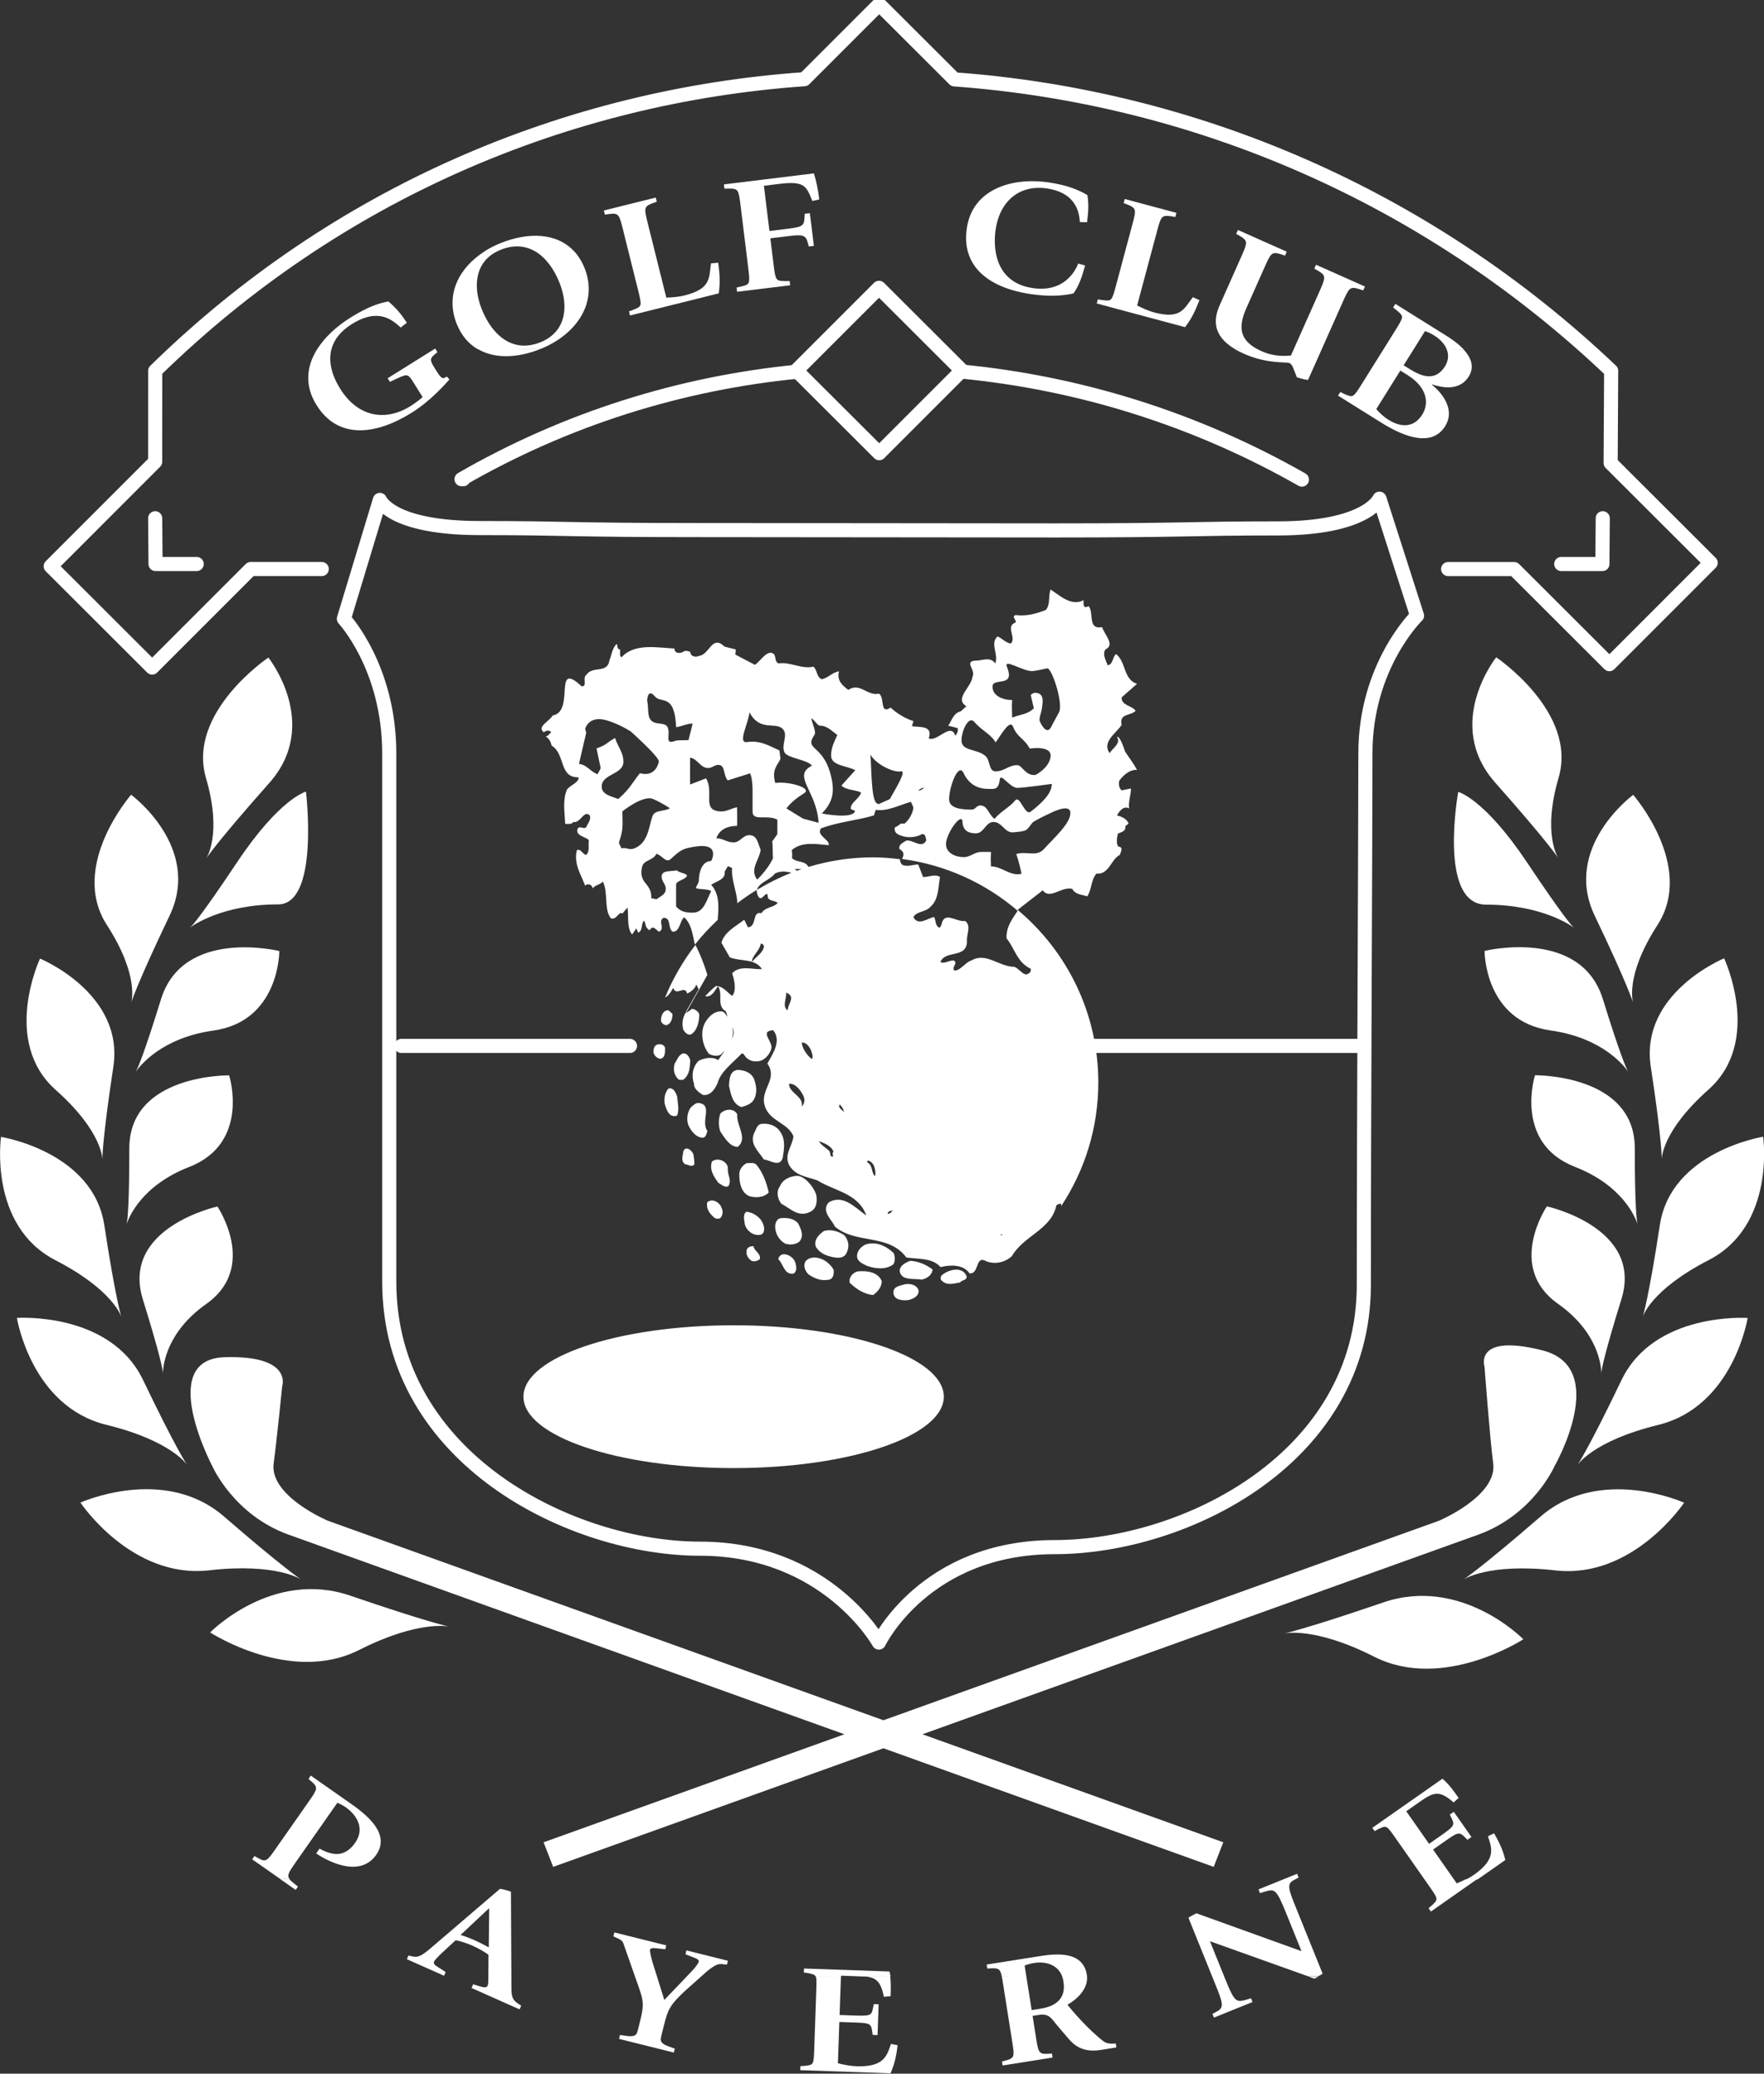 <?xml version="1.0" encoding="UTF-8"?> <svg xmlns="http://www.w3.org/2000/svg" width="33.094mm" height="38.899mm" version="1.1" viewBox="0 0 33.094 38.899"><rect x="0" y="0" width="33.094" height="38.899" fill="#333333" stroke="none"/><g transform="translate(-149.76 -100.75)"><g transform="matrix(.353 0 0 -.353 164.7 107.7)"><path d="M 0,0 4.394,4.394 8.797,0 4.404,-4.394 Z" fill="none" stroke="#fff" stroke-linecap="round" stroke-linejoin="round" stroke-miterlimit="10" stroke-width=".75"></path></g><g transform="matrix(.353 0 0 -.353 158.45 109.74)"><path d="m0 0c-0.031 0-0.058 2e-3 -0.089 2e-3 5.571 3.215 11.674 5.113 17.888 5.717m8.638 8e-3c6.279-0.602 12.469-2.518 18.138-5.746m7.771-4.753 3.508-1e-3 5.062-5.053 5.383 5.384-5.316 5.306 0.027 4.898c-9.887 9.396-22.296 14.571-34.904 15.487l-3.997 3.988-3.978-3.978c-12.553-0.885-24.821-6.018-34.5-15.497l-2e-3 -4.832-5.552-5.554 5.393-5.383 5.236 5.236h3.776" fill="none" stroke="#fff" stroke-linecap="round" stroke-linejoin="round" stroke-miterlimit="10" stroke-width=".75"></path></g><g transform="matrix(.353 0 0 -.353 169.55 110.7)"><path d="m0 0c7.067 0 7.109 0.107 11.848 0.107s5.404 1.58 5.404 1.58l1.996-6.217s-2.744-2.66-2.744-7.317c0-4.655-0.083-19.01-0.083-28.238 0-9.229-9.532-13.943-16.433-13.943s-9.341-5.071-9.341-5.071-2.772 4.988-9.506 4.988c-6.735 0-16.516 4.714-16.516 14.192v28.072c0 4.573-2.411 7.151-2.411 7.151l1.912 6.318s0.582-1.497 5.321-1.497 4.449-0.107 11.682-0.107 11.804-0.018 18.871-0.018z" fill="none" stroke="#fff" stroke-linecap="round" stroke-linejoin="round" stroke-miterlimit="3.864" stroke-width=".75"></path></g><g transform="matrix(.353 0 0 -.353 179.05 111.33)"><path d="m0 0 2.187-1e-3 0.019 2.433" fill="none" stroke="#fff" stroke-linecap="round" stroke-linejoin="round" stroke-miterlimit="10" stroke-width=".75"></path></g><g transform="matrix(.353 0 0 -.353 153.45 111.33)"><path d="m0 0-2.187-1e-3 -0.019 2.433" fill="none" stroke="#fff" stroke-linecap="round" stroke-linejoin="round" stroke-miterlimit="10" stroke-width=".75"></path></g><g transform="matrix(.353 0 0 -.353 170.04 120.37)"><path d="m0 0h14.464" fill="none" stroke="#fff" stroke-linecap="square" stroke-linejoin="round" stroke-miterlimit="3.864" stroke-width=".75"></path></g><g transform="matrix(.353 0 0 -.353 157.29 120.37)"><path d="m0 0h12.15" fill="none" stroke="#fff" stroke-linecap="round" stroke-linejoin="round" stroke-miterlimit="3.864" stroke-width=".75"></path></g><g transform="matrix(.353 0 0 -.353 159.58 126.95)"><path d="m0 0c0 2.096 5.001 3.795 11.17 3.795 6.17 0 11.171-1.699 11.171-3.795s-5.001-3.794-11.171-3.794c-6.169 0-11.17 1.698-11.17 3.794" fill="#fff"></path></g><g transform="matrix(.353 0 0 -.353 176.87 107.62)"><path d="m0 0c-0.499-0.798-1.198-0.576-1.872-0.155l-0.328 0.205 0.532 0.85 0.604 0.967c0.173-0.057 0.333-0.137 0.484-0.231 0.33-0.206 0.559-0.462 0.668-0.736 0.117-0.294 0.096-0.606-0.088-0.9m-1.212-2.571c-0.365-0.583-0.982-0.783-1.798-0.273-0.239 0.15-0.46 0.349-0.644 0.567l1.279 2.046 0.381-0.238c1.072-0.671 1.147-1.518 0.782-2.102m2.197 3.465-0.879 6e-3h0.879c-0.337 0.359-0.778 0.635-0.982 0.762l-2.642 1.651-0.12-0.192 0.199-0.156c0.375-0.326 0.389-0.304-0.123-1.124l-0.588-0.941-1.102-1.763c-0.521-0.835-0.502-0.805-0.965-0.618l-0.227 0.11-0.12-0.192 2.305-1.44c1.32-0.825 2.711-1.263 3.385-0.185 0.568 0.909-0.196 1.797-0.704 2.208l9e-3 0.014c0.544-0.175 1.459-0.367 1.953 0.423 0.333 0.533 0.09 1.038-0.278 1.437" fill="#fff"></path></g><g transform="matrix(.353 0 0 -.353 157.93 107.68)"><path d="m0 0c-0.291 0.465-0.324 0.558-0.059 0.785l0.163 0.133-0.12 0.192-0.05-0.032-2.476-1.547 0.12-0.192 0.467 0.22c0.494 0.216 0.512 0.187 0.83-0.323l0.443-0.709c-0.203-0.169-0.419-0.335-0.641-0.473-1.347-0.842-2.804-0.582-3.741 0.918-0.442 0.707-0.642 1.441-0.464 2.106h-0.149 0.149c0.132 0.494 0.473 0.95 1.079 1.329 1.453 0.908 2.188 0.186 2.602-0.181l0.323 0.253c-0.314 0.501-0.643 0.851-0.979 1.133-0.488-0.088-1.076-0.271-2.007-0.853-0.719-0.449-1.362-1.026-1.775-1.681h-2e-3c-0.557-0.888-0.694-1.917-0.034-2.974 1.167-1.869 3.197-1.566 5.058-0.403 1.002 0.626 1.748 1.483 2.003 1.765l-0.133 0.154c-0.239-0.13-0.265-0.166-0.607 0.38" fill="#fff"></path></g><g transform="matrix(.353 0 0 -.353 159.9 107.17)"><path d="m0 0c-1.493-0.603-2.573 0.398-3.111 1.73-0.492 1.217-0.371 2.495 0.788 3.089 0.065 0.033 0.133 0.064 0.203 0.093 0.722 0.291 1.346 0.212 1.859-0.097h5e-3c0.554-0.338 0.979-0.939 1.257-1.629 0.52-1.285 0.356-2.638-1.001-3.186m1.801 4.821h-3e-3c-0.91 0.995-2.424 1.051-3.935 0.441-0.301-0.122-0.586-0.269-0.847-0.436l0.649-7e-3h-0.649c-1.352-0.861-2.093-2.298-1.464-3.854 0.25-0.619 0.636-1.057 1.111-1.334h0.018c0.892-0.52 2.091-0.473 3.29 0l-1.596 4e-3 1.596 3e-3c0.015 0 0.031 6e-3 0.047 0.012 1.87 0.756 3.071 2.443 2.32 4.301-0.139 0.345-0.321 0.634-0.537 0.87" fill="#fff"></path></g><g transform="matrix(.353 0 0 -.353 163.1 105.69)"><path d="m0 0c-0.119-0.775 0.014-1.352-1.416-1.708-0.314-0.079-0.644-0.098-0.962-0.115l-0.61 2.446-0.366 1.467c-0.205 0.82-0.23 0.922 0.232 1.099l0.237 0.087-0.054 0.22-2.759-0.688 0.054-0.22 0.25 0.035c0.492 0.06 0.517-0.041 0.721-0.861l0.284-1.139 0.49-1.963c0.24-0.964 0.232-0.93-0.226-1.125l-0.237-0.086 0.054-0.22 4.716 1.176c0.089 0.597 0.048 1.063-0.028 1.627z" fill="#fff"></path></g><g transform="matrix(.353 0 0 -.353 171.41 106.61)"><path d="m0 0c-0.313 0.083-0.61 0.227-0.897 0.367l0.768 2.867 0.276 1.028c0.218 0.816 0.246 0.917 0.736 0.849l0.249-0.04 0.058 0.219-2.746 0.736-0.058-0.219 0.235-0.09c0.459-0.186 0.432-0.287 0.213-1.103l-0.37-1.38-0.457-1.708c-0.257-0.959-0.248-0.925-0.743-0.874l-0.249 0.039-0.058-0.218 4.694-1.258c0.367 0.479 0.557 0.906 0.764 1.436l-0.348 0.157c-0.48-0.62-0.643-1.19-2.067-0.808" fill="#fff"></path></g><g transform="matrix(.353 0 0 -.353 175.25 106.17)"><path d="m0 0 0.24-0.078 0.092 0.206-2.598 1.157-0.091-0.207 0.218-0.126c0.424-0.255 0.381-0.351 0.031-1.139l-1.339-3.006-0.153-0.344c-0.263-0.026-0.88-0.075-1.539 0.219-0.094 0.041-0.181 0.084-0.262 0.129h-6e-3c-0.902 0.498-1.014 1.153-0.563 2.167l0.949 2.132c0.351 0.788 0.394 0.884 0.867 0.739l0.24-0.078 0.092 0.207-0.022 0.01-2.575 1.146-0.092-0.207 0.219-0.125c0.356-0.216 0.382-0.318 0.172-0.814h-2e-3c-0.039-0.097-0.086-0.203-0.14-0.325l-1.119-2.515c-0.326-0.73-0.417-1.609 0.787-2.336l0.702-3e-3 -0.702-2e-3c0.148-0.084 0.316-0.171 0.505-0.255 1.232-0.549 2.24-0.417 2.412-0.493 0.143-0.064 0.194-0.258 0.265-0.433l0.13-0.325c0.211-0.065 0.384-0.113 0.591-0.138l0.732 1.644 1.092 2.454c0.351 0.787 0.393 0.883 0.867 0.739" fill="#fff"></path></g><g transform="matrix(.353 0 0 -.353 169.42 104.17)"><path d="m0 0c-1.956 0.275-4.022-0.384-4.313-2.455-0.067-0.473-0.039-0.89 0.064-1.256h3e-3c0.392-1.373 1.845-2.02 3.379-2.236 1.159-0.163 1.799-0.042 2.222 0.039 0.287 0.391 0.464 0.903 0.621 1.488l-0.366 0.104c-0.031-0.075-0.548-1.568-2.39-1.309-1.406 0.197-1.865 1.131-1.997 1.926-0.091 0.559-0.023 1.045-7e-3 1.161 0.213 1.518 1.248 2.42 2.707 2.215 1.677-0.236 1.743-1.424 1.775-1.789l0.379-9e-3c0.119 0.845 0.055 1.144 0.023 1.439-0.39 0.231-0.992 0.527-2.1 0.682" fill="#fff"></path></g><g transform="matrix(.353 0 0 -.353 165 104.52)"><path d="m0 0 0.369 0.081c-0.056 0.458-0.149 0.955-0.286 1.386l-4.783-0.587 0.028-0.225 0.252 5e-3c0.496-0.01 0.502-0.053 0.613-0.961l0.296-2.408 0.093-0.756c0.116-0.951 0.118-0.968-0.373-1.081l-0.235-0.056 0.027-0.224 2.822 0.346-0.028 0.225-0.241-3e-3c-0.507 8e-3 -0.51 0.033-0.624 0.959l-0.072 0.59-0.089 0.724 0.819 0.1c0.747 0.092 1.007 0.124 1.132-0.212l0.093-0.322 0.27 0.033-0.214 1.738-0.27-0.033-0.025-0.31c-0.027-0.381-0.235-0.406-1.044-0.506l-0.809-0.099-0.295 2.403 0.82 0.101c1.348 0.165 1.436-0.122 1.754-0.908" fill="#fff"></path></g><g transform="matrix(.353 0 0 -.353 170.46 139.04)"><path d="m0 0c-0.819 0.628-1.716 1.686-1.906 1.938 0.506 0.291 1.103 0.837 1.036 1.523v1e-3c-3e-3 0.021-5e-3 0.043-8e-3 0.063-0.203 1.276-1.62 1.135-2.516 0.993l-2.809-0.445 0.034-0.211 0.228 0.011c0.361 0.013 0.457-0.031 0.538-0.409l1.306-3e-3 -0.088 0.557c0.16 0.067 0.323 0.109 0.498 0.137 0.683 0.108 1.275-0.13 1.491-0.692l0.91-1e-3 -0.91-1e-3c0.031-0.078 0.054-0.165 0.069-0.258 0.056-0.349 0.169-1.257-1.206-1.474l-0.477-0.076-0.287 1.808h-1.306c0.026-0.119 0.05-0.274 0.082-0.473l0.469-2.966c0.129-0.812 0.145-0.91-0.304-1.04l-0.231-0.06 0.034-0.212 2.652 0.42-0.033 0.212-0.239-0.013c-0.466-0.016-0.482 0.082-0.61 0.886l-0.179 1.13 0.312 0.049c0.615 0.097 0.682-0.201 1.11-0.691l0.465-0.542c0.271-0.324 0.734-0.784 1.719-0.628l0.848 0.135-0.033 0.211c-0.179-0.012-0.454-0.038-0.659 0.121" fill="#fff" fill-rule="evenodd"></path></g><g transform="matrix(.353 0 0 -.353 174.49 137.83)"><path d="m0 0-0.51 7e-3 0.307-0.11c0.052 0.022 0.127 0.061 0.203 0.103" fill="#fff" fill-rule="evenodd"></path></g><g transform="matrix(.353 0 0 -.353 165.91 137.82)"><path d="m0 0c0.759-0.037 1.032-0.174 1.225-1.096l0.357 0.03c0.011 0.33 0.024 0.707-0.022 1.059z" fill="#fff" fill-rule="evenodd"></path></g><g transform="matrix(.353 0 0 -.353 158.93 137.28)"><path d="m0 0c-0.243 0.135-0.551 0.29-0.741 0.374-0.198 0.089-0.521 0.214-0.759 0.285l1.503 1.41 0.018-7e-3zm1.203-2.13-3e-3 0.601-0.022 4.489c-0.187 0.065-0.329 0.11-0.582 0.151l-3.737-3.199c-0.483-0.406-0.65-0.44-0.88-0.4l-0.246 0.054-0.087-0.195 1.976-0.879 0.086 0.196-0.453 0.291c-0.144 0.091-0.208 0.166-0.158 0.278 0.024 0.053 0.215 0.264 0.418 0.453l0.716 0.663c0.202-9e-3 0.675-0.184 0.892-0.28 0.271-0.12 0.69-0.343 0.861-0.491l-7e-3 -1.131-2e-3 -0.226c-1e-3 -0.125-8e-3 -0.212-0.041-0.287-0.047-0.105-0.193-0.095-0.384-0.036l-0.381 0.115-0.086-0.195 2.551-1.137 0.088 0.195-0.209 0.139c-0.289 0.2-0.31 0.444-0.31 0.831" fill="#fff" fill-rule="evenodd"></path></g><g transform="matrix(.353 0 0 -.353 165.83 139.51)"><path d="m0 0c-0.335 0.012-0.669 0.081-0.992 0.158l0.076 2.196 0.711-0.026c0.819-0.028 0.967-0.033 1.023-0.397l0.04-0.265 0.257-9e-3 0.057 1.636-0.256 9e-3 -0.06-0.286c-0.071-0.343-0.21-0.347-1.087-0.316l-0.671 0.024 0.072 2.066h-1.348c0.059-0.112 0.052-0.333 0.035-0.813l-0.105-2.993c-0.032-0.928-0.031-0.904-0.498-0.963l-0.237-0.015-8e-3 -0.214 4.796-0.168c0.215 0.495 0.308 0.92 0.378 1.493l-0.353 0.07c-0.219-0.609-0.35-1.239-1.83-1.187" fill="#fff" fill-rule="evenodd"></path></g><g transform="matrix(.353 0 0 -.353 165.79 137.82)"><path d="m0 0c0.13-5e-3 0.248-9e-3 0.356-0.015l1.561-6e-3c-0.013 0.087-0.029 0.179-0.051 0.269l-4.548 0.158-7e-3 -0.214 0.235-0.032c0.223-0.052 0.338-0.068 0.394-0.178l1.349-3e-3 1e-3 0.046z" fill="#fff" fill-rule="evenodd"></path></g><g transform="matrix(.353 0 0 -.353 162.62 137.41)"><path d="m0 0 0.436-0.168c0.186-0.072 0.294-0.124 0.267-0.236-0.02-0.08-0.158-0.266-0.327-0.452l-0.289-0.303-1.211-1.266-0.397 1.266-0.243 0.776c-0.086 0.31-0.135 0.56-0.119 0.623 0.025 0.105 0.165 0.095 0.324 0.08l0.486-0.052 0.052 0.207-2.759 0.688-0.052-0.208 0.201-0.092c0.201-0.092 0.279-0.146 0.328-0.277l0.613-1.745 0.226-0.643c0.219-0.632 0.271-0.873 0.062-1.711l-0.124-0.495c-0.057-0.231-0.097-0.391-0.561-0.335l-0.393 0.056-0.052-0.208 2.912-0.726 0.051 0.207-0.373 0.136c-0.436 0.168-0.396 0.328-0.339 0.56l0.124 0.495c0.223 0.893 0.317 1.107 1.103 1.852l0.909 0.812 0.294 0.262c0.407 0.323 0.576 0.39 0.756 0.379l0.298-0.031 0.051 0.207-2.203 0.55z" fill="#fff" fill-rule="evenodd"></path></g><g transform="matrix(.353 0 0 -.353 174.03 136.02)"><path d="m0 0 0.1 0.054 0.162 0.088-0.079 0.198-0.709-0.286-1.342-0.542 0.08-0.199 0.275 0.084c0.503 0.151 0.598 0.126 1.1-1.117l0.83-2.051-5.584 2.012c-0.063-0.026-0.335-0.171-0.426-0.234l1.26-3.119 0.142-0.352c0.407-1.007 0.521-1.289 0.137-1.498l-0.263-0.142 0.081-0.198 2.049 0.828-0.08 0.2-0.274-0.085c-0.51-0.135-0.605-0.112-1.088 1.086l-0.065 0.161-0.755 1.868 5.23-1.868h0.51c0.098 0.048 0.197 0.108 0.248 0.144l-1.402 3.471c-0.407 1.006-0.521 1.289-0.137 1.497" fill="#fff" fill-rule="evenodd"></path></g><g transform="matrix(.353 0 0 -.353 177.09 136.08)"><path d="m0 0-0.156 0.223-1.104 1.576 0.582 0.408c0.672 0.47 0.793 0.555 1.057 0.298l0.191-0.188 0.211 0.148-0.939 1.341-0.211-0.148 0.125-0.263c0.15-0.318 0.041-0.404-0.678-0.908l-0.55-0.384-1.213 1.731 0.582 0.408c0.85 0.595 1.126 0.768 1.935 0.06l0.268 0.237c-0.241 0.344-0.524 0.748-0.862 1.023l-3.727-2.61 0.122-0.175 0.208 0.116c0.432 0.192 0.409 0.225 0.942-0.537l1.494-2.133 0.223-0.319c0.534-0.761 0.52-0.741 0.182-1.068l-0.18-0.156 0.123-0.175 2.453 1.718h-0.595c-0.158-0.078-0.321-0.153-0.483-0.223" fill="#fff" fill-rule="evenodd"></path></g><g transform="matrix(.353 0 0 -.353 155.35 136.14)"><path d="m0 0-0.293 0.235c-0.07 0.059-0.124 0.111-0.162 0.16l-0.488 4e-3 0.82-0.574z" fill="#fff" fill-rule="evenodd"></path></g><g transform="matrix(.353 0 0 -.353 156.35 134.59)"><path d="m0 0-2.151 1.507-0.123-0.176 0.18-0.156c0.352-0.307 0.281-0.407-0.181-1.069l-1.723-2.459c-0.467-0.667-0.533-0.761-0.937-0.529l-0.208 0.115-0.123-0.174 1.501-1.051h0.488c-0.157 0.197-0.045 0.366 0.331 0.903l2.208 3.154c0.148-0.064 0.292-0.134 0.429-0.23 0.679-0.476 1.011-1.19 0.516-1.898-0.572-0.815-1.248-0.663-1.894-0.311l-0.179-0.256c0.863-0.574 2.392-1.214 3.19-0.074 0.731 1.044-0.329 2.008-1.324 2.704" fill="#fff" fill-rule="evenodd"></path></g><g transform="matrix(.353 0 0 -.353 177.79 135.14)"><path d="m0 0-0.324-0.157c0.192-0.618 0.467-1.199-0.746-2.049-0.129-0.09-0.265-0.17-0.405-0.243l0.595-5e-3 1.477 1.034c-0.126 0.524-0.307 0.92-0.597 1.42" fill="#fff" fill-rule="evenodd"></path></g><g transform="matrix(.353 0 0 -.353 152.82 126.5)"><path d="m0 0c-1e-3 -0.05 0-0.08 0-0.08s6e-3 0.012 0 0.08" fill="#fff" fill-rule="evenodd"></path></g><g transform="matrix(.353 0 0 -.353 172.53 135.77)"><path d="m0 0 0.509 1.307-15.988 5.74c12.983 4.662 27.908 10.022 29.532 10.605 2.93 1.052 4.058 3.636 4.058 3.636s3.005 5.245-0.652 6.163-3.066-0.871-3.066-0.871 0.29-3.879 0.461-5.134c0.236-1.738-2.879-3.051-2.879-3.051l-29.528-10.603-29.529 10.603s-3.114 1.313-2.878 3.05c0.17 1.256 0.452 4.088 0.452 4.088s0.589 1.663-3.061 1.551c-3.649-0.112-0.648-5.796-0.648-5.796s1.127-2.584 4.057-3.636c1.624-0.584 16.55-5.943 29.533-10.605l-15.988-5.74 0.509-1.307s8 2.872 17.553 6.303c9.553-3.431 17.553-6.303 17.553-6.303" fill="#fff" fill-rule="evenodd"></path></g><g transform="matrix(.353 0 0 -.353 175.71 130.81)"><path d="m0 0c-4.15-1.421-5.255-1.645-5.255-1.645s1.6 0.373 4.776-1.238c3.659-1.853 7.926 0.928 7.926 0.928s-3.297 3.377-7.447 1.955" fill="#fff" fill-rule="evenodd"></path></g><g transform="matrix(.353 0 0 -.353 178.66 129.2)"><path d="m0 0c-3.185-2.758-4.098-3.348-4.098-3.348s1.304 0.9 4.89 0.491c4.131-0.472 6.842 3.597 6.842 3.597s-4.449 2.019-7.634-0.74" fill="#fff" fill-rule="evenodd"></path></g><g transform="matrix(.353 0 0 -.353 180.18 126.64)"><path d="m0 0c-1.75-3.649-2.338-4.509-2.338-4.509s0.815 1.28 4.29 2.131c4.003 0.98 4.755 5.683 4.755 5.683s-4.958 0.345-6.707-3.305" fill="#fff" fill-rule="evenodd"></path></g><g transform="matrix(.353 0 0 -.353 178.78 123.38)"><path d="m 0,0 c 0,0 -2.181,-3.22 0.592,-5.177 2.132,-1.505 2.294,-3.28 2.303,-3.667 0.02,0.216 0.169,1.011 1.067,3.909 C 5.146,-1.119 0,0 0,0" fill="#fff" fill-rule="evenodd"></path></g><g transform="matrix(.353 0 0 -.353 179.8 126.53)"><path d="m0 0s1e-3 0.03 0 0.08c-6e-3 -0.068 0-0.08 0-0.08" fill="#fff" fill-rule="evenodd"></path></g><g transform="matrix(.353 0 0 -.353 180.9 123.73)"><path d="m0 0c-0.597-3.917-0.908-4.878-0.908-4.878s0.404 1.418 3.506 3.017c3.573 1.842 2.891 6.553 2.891 6.553s-4.892-0.775-5.489-4.692" fill="#fff" fill-rule="evenodd"></path></g><g transform="matrix(.353 0 0 -.353 180.43 122.29)"><path d="m0 0c0 3.951-5.305 3.88-5.305 3.88s-1.143-3.598 2.122-4.867c2.531-0.985 3.206-2.677 3.323-3.029-0.045 0.21-0.14 1.007-0.14 4.016" fill="#fff" fill-rule="evenodd"></path></g><g transform="matrix(.353 0 0 -.353 180.48 123.71)"><path d="m0 0c0.014-0.066 0.023-0.076 0.023-0.076s-9e-3 0.034-0.023 0.076" fill="#fff" fill-rule="evenodd"></path></g><g transform="matrix(.353 0 0 -.353 180.73 120.76)"><path d="m0 0c0.597-3.917 0.584-4.916 0.584-4.916s-0.035 1.461 2.482 3.7c2.901 2.578 0.831 6.976 0.831 6.976s-4.493-1.843-3.897-5.76" fill="#fff" fill-rule="evenodd"></path></g><g transform="matrix(.353 0 0 -.353 178.85 120.08)"><path d="m0 0c2.74-0.385 3.899-1.868 4.117-2.182-0.107 0.192-0.437 0.941-1.338 3.848-1.183 3.816-6.286 2.561-6.286 2.561s-0.027-3.731 3.507-4.227" fill="#fff" fill-rule="evenodd"></path></g><g transform="matrix(.353 0 0 -.353 180.3 120.85)"><path d="m0 0c0.033-0.06 0.045-0.067 0.045-0.067s-0.019 0.029-0.045 0.067" fill="#fff" fill-rule="evenodd"></path></g><g transform="matrix(.353 0 0 -.353 180.4 115.66)"><path d="m0 0s-3.789-2.786-2.04-6.436c1.749-3.649 2.037-4.617 2.037-4.617s-0.472 1.403 1.29 4.128c2.029 3.14-1.287 6.925-1.287 6.925" fill="#fff" fill-rule="evenodd"></path></g><g transform="matrix(.353 0 0 -.353 177.64 117.72)"><path d="m0 0c2.985 0 4.553-1.137 4.671-1.226-0.093 0.078-0.544 0.55-2.485 3.457-2.286 3.421-3.667 3.761-3.667 3.761s-1.088-5.992 1.481-5.992" fill="#fff" fill-rule="evenodd"></path></g><g transform="matrix(.353 0 0 -.353 177.83 113.08)"><path d="m0 0s-2.826-3.538-0.043-6.672c2.782-3.135 3.349-4.005 3.349-4.005s-0.875 1.25 0.01 4.277c1.02 3.486-3.316 6.4-3.316 6.4" fill="#fff" fill-rule="evenodd"></path></g><g transform="matrix(.353 0 0 -.353 156.5 131.7)"><path d="m0 0c3.176 1.609 4.776 1.238 4.776 1.238s-1.105 0.223-5.255 1.645c-4.15 1.421-7.446-1.955-7.446-1.955s4.267-2.782 7.925-0.928" fill="#fff" fill-rule="evenodd"></path></g><g transform="matrix(.353 0 0 -.353 155.41 130.38)"><path d="m0 0s-0.914 0.59-4.098 3.348-7.633 0.74-7.633 0.74 2.71-4.069 6.841-3.598c3.587 0.409 4.89-0.49 4.89-0.49" fill="#fff" fill-rule="evenodd"></path></g><g transform="matrix(.353 0 0 -.353 153.27 128.23)"><path d="m0 0s-0.589 0.859-2.338 4.509-6.707 3.304-6.707 3.304 0.752-4.703 4.755-5.682c3.475-0.851 4.29-2.131 4.29-2.131" fill="#fff" fill-rule="evenodd"></path></g><g transform="matrix(.353 0 0 -.353 153.63 125.21)"><path d="m0 0c2.773 1.957 0.592 5.177 0.592 5.177s-5.145-1.119-3.963-4.935c0.899-2.898 1.048-3.693 1.068-3.909 0.01 0.387 0.171 2.162 2.303 3.667" fill="#fff" fill-rule="evenodd"></path></g><g transform="matrix(.353 0 0 -.353 150.8 124.39)"><path d="m0 0c3.102-1.599 3.505-3.018 3.505-3.018s-0.311 0.962-0.907 4.879c-0.597 3.916-5.49 4.692-5.49 4.692s-0.681-4.711 2.892-6.553" fill="#fff" fill-rule="evenodd"></path></g><g transform="matrix(.353 0 0 -.353 153.31 122.64)"><path d="m0 0c3.265 1.27 2.122 4.867 2.122 4.867s-5.306 0.071-5.306-3.88c0-3.009-0.094-3.806-0.139-4.016 0.116 0.353 0.792 2.044 3.323 3.029" fill="#fff" fill-rule="evenodd"></path></g><g transform="matrix(.353 0 0 -.353 152.13 123.73)"><path d="M 0,0 C 0,0 0.009,0.01 0.023,0.076 0.01,0.033 0,0 0,0" fill="#fff" fill-rule="evenodd"></path></g><g transform="matrix(.353 0 0 -.353 151.68 122.5)"><path d="m0 0s-0.012 0.999 0.584 4.916c0.597 3.916-3.897 5.759-3.897 5.759s-2.069-4.397 0.831-6.976c2.517-2.239 2.482-3.699 2.482-3.699" fill="#fff" fill-rule="evenodd"></path></g><g transform="matrix(.353 0 0 -.353 152.32 120.85)"><path d="m0 0c-0.026-0.038-0.045-0.067-0.045-0.067s0.012 7e-3 0.045 0.067" fill="#fff" fill-rule="evenodd"></path></g><g transform="matrix(.353 0 0 -.353 155 118.59)"><path d="m0 0s-5.104 1.255-6.287-2.561c-0.9-2.907-1.231-3.656-1.337-3.848 0.218 0.314 1.376 1.797 4.117 2.182 3.533 0.496 3.507 4.227 3.507 4.227" fill="#fff" fill-rule="evenodd"></path></g><g transform="matrix(.353 0 0 -.353 152.94 117.93)"><path d="m0 0c1.749 3.649-2.04 6.436-2.04 6.436s-3.315-3.786-1.287-6.925c1.762-2.725 1.291-4.129 1.291-4.129s0.287 0.968 2.036 4.618" fill="#fff" fill-rule="evenodd"></path></g><g transform="matrix(.353 0 0 -.353 155.5 115.6)"><path d="m0 0s-1.381-0.339-3.666-3.761c-1.941-2.906-2.393-3.379-2.485-3.456 0.117 0.088 1.685 1.225 4.67 1.225 2.207 0 1.481 5.992 1.481 5.992" fill="#fff" fill-rule="evenodd"></path></g><g transform="matrix(.353 0 0 -.353 154.81 115.44)"><path d="m0 0c2.783 3.134-0.043 6.672-0.043 6.672s-4.336-2.914-3.316-6.4c0.885-3.026 0.01-4.277 0.01-4.277s0.567 0.871 3.349 4.005" fill="#fff" fill-rule="evenodd"></path></g><g transform="matrix(.353 0 0 -.353 165.85 124.6)"><path d="m0 0c-0.256-0.051-0.513-0.359-0.41-0.616 0.359-0.333 0.743-0.589 1.231-0.64 0.256 0.179 0.461 0.435 0.461 0.743-0.205 0.487-0.795 0.564-1.282 0.513" fill="#fff"></path></g><g transform="matrix(.353 0 0 -.353 165.22 123.84)"><path d="m0 0c-0.256-0.179-0.564-0.461-0.436-0.846 0.154-0.256 0.411-0.41 0.667-0.487 0.282-0.077 0.795-0.231 0.974 0.18 0.154 0.333 0.103 0.64-0.128 0.923-0.308 0.205-0.692 0.333-1.077 0.23" fill="#fff"></path></g><g transform="matrix(.353 0 0 -.353 165.01 124.34)"><path d="m0 0c-0.154-0.025-0.308-0.077-0.41-0.23-0.103-0.231 0-0.488 0.18-0.667 0.307-0.205 0.64-0.359 1.076-0.282 0.257 0.051 0.282 0.333 0.257 0.538-0.231 0.385-0.642 0.667-1.103 0.641" fill="#fff"></path></g><g transform="matrix(.353 0 0 -.353 165.07 123.15)"><path d="m0 0c-0.154 0.41-0.589 0.949-1 0.974-0.384-0.025-0.769-0.179-0.923-0.564-0.205-0.256-0.128-0.666 0.077-0.923 0.462-0.231 0.898-0.743 1.513-0.436 0.384 0.154 0.41 0.616 0.333 0.949" fill="#fff"></path></g><g transform="matrix(.353 0 0 -.353 166.52 124.25)"><path d="m0 0c-0.41 0.384-0.949 0.615-1.487 0.436-0.257-0.128-0.487-0.385-0.436-0.693 0.051-0.23 0.308-0.333 0.513-0.435 0.436-0.154 1-0.231 1.41 0.076 0.103 0.154 0.103 0.462 0 0.616" fill="#fff"></path></g><g transform="matrix(.353 0 0 -.353 166.74 124.84)"><path d="m0 0c-0.231-0.077-0.667-0.103-0.616-0.487 0.052-0.359 0.462-0.385 0.77-0.359 0.256 0.052 0.59 0.205 0.564 0.513-0.077 0.282-0.41 0.384-0.718 0.333" fill="#fff"></path></g><g transform="matrix(.353 0 0 -.353 163.59 120.82)"><path d="m0 0c-0.41-0.077-0.41-0.513-0.436-0.846 0.103-0.436 0.18-0.974 0.667-1.129 0.256 0.078 0.513 0.155 0.666 0.411 0.18 0.359 0.129 0.718 0 1.077-0.153 0.359-0.538 0.487-0.897 0.487" fill="#fff"></path></g><g transform="matrix(.353 0 0 -.353 164.09 122.5)"><path d="m0 0c0.308-0.025 0.846-0.436 1 0.077 0.077 0.436 0.154 0.923-0.077 1.308-0.179 0.359-0.564 0.538-0.974 0.512-0.308 0-0.333-0.256-0.462-0.486-0.256-0.59 0.231-0.975 0.513-1.411" fill="#fff"></path></g><g transform="matrix(.353 0 0 -.353 166.64 124.6)"><path d="m 0,0 c 0.103,-0.513 0.744,-0.359 1.154,-0.436 0.282,0.051 0.564,0.231 0.59,0.539 C 1.41,0.359 1,0.538 0.564,0.564 0.333,0.487 -0.025,0.308 0,0" fill="#fff"></path></g><g transform="matrix(.353 0 0 -.353 164.42 123.6)"><path d="m0 0c-0.23 0-0.333-0.256-0.333-0.436 0-0.384 0.206-0.743 0.539-0.923 0.256-0.077 0.538-0.051 0.743 0.103 0.282 0.307 0.077 0.718-0.077 1-0.23 0.231-0.539 0.282-0.872 0.256" fill="#fff"></path></g><g transform="matrix(.353 0 0 -.353 163.77 123.48)"><path d="m0 0c-0.231-0.103-0.128-0.461-0.103-0.667 0.077-0.333 0.436-0.615 0.795-0.564 0.256 0.026 0.256 0.334 0.205 0.487-0.103 0.411-0.513 0.693-0.897 0.744" fill="#fff"></path></g><g transform="matrix(.353 0 0 -.353 163.94 122.59)"><path d="m0 0c-0.145 0.112-0.271 0.043-0.466 0.067-0.044-0.019-0.086-0.043-0.126-0.072-0.174-0.127-0.305-0.339-0.285-0.568 0-0.436 0.103-0.898 0.487-1.103 0.334-0.128 0.821-0.102 1.077 0.179-0.128 0.539-0.308 1.052-0.666 1.488-7e-3 6e-3 -0.014 0.01-0.021 9e-3" fill="#fff"></path></g><g transform="matrix(.353 0 0 -.353 164.36 124.37)"><path d="M 0,0 C 0.282,-0.256 0.308,-0.846 0.82,-0.769 1,-0.641 0.974,-0.41 0.923,-0.231 0.846,0.18 0.128,0.513 0,0" fill="#fff"></path></g><g transform="matrix(.353 0 0 -.353 163.77 124.19)"><path d="m0 0c-0.051-0.23 0.026-0.41 0.18-0.539 0.128-0.153 0.384-0.076 0.512 0.026 0.077 0.308-0.308 0.436-0.333 0.693-0.128 0-0.282-0.026-0.359-0.18" fill="#fff"></path></g><g transform="matrix(.353 0 0 -.353 162.77 122.41)"><path d="m0 0c-0.051 0.205-0.41 0.513-0.539 0.18-0.024-0.249-0.146-0.498 0.081-0.677l0.022-0.016c0.154 0 0.333-0.179 0.487 0v0.01c-1e-3 0.177-0.026 0.328-0.051 0.503" fill="#fff"></path></g><g transform="matrix(.353 0 0 -.353 162.16 119.89)"><path d="M 0,0 C 0,-0.128 0.154,-0.257 0.282,-0.257 0.538,-0.206 0.615,0.102 0.615,0.333 0.538,0.41 0.461,0.513 0.359,0.538 0.103,0.513 0,0.23 0,0" fill="#fff"></path></g><g transform="matrix(.353 0 0 -.353 162.71 120.64)"><path d="m0 0c-0.051 0.18-0.179 0.41-0.41 0.359-0.231-0.103-0.282-0.333-0.41-0.513-0.103-0.307-0.052-0.641 0.205-0.871 0.077 0 0.205-0.052 0.282 0.025 0.308 0.256 0.308 0.641 0.333 1" fill="#fff"></path></g><g transform="matrix(.353 0 0 -.353 162.3 121.17)"><path d="m0 0c-0.179-0.205-0.23-0.461-0.205-0.769 0.077-0.308 0.231-0.82 0.667-0.667 0.128 0.308 0.025 0.718 0 1.026-0.077 0.18-0.18 0.487-0.462 0.41" fill="#fff"></path></g><g transform="matrix(.353 0 0 -.353 163.23 119.25)"><path d="m0 0c-0.036 1e-3 -0.069 0.016-0.107 8e-3 -0.212-0.152-0.394-0.344-0.571-0.54 0.366-0.076 0.52 0.335 0.678 0.532" fill="#fff"></path></g><g transform="matrix(.353 0 0 -.353 167.42 124.68)"><path d="m0 0c-0.025-0.051-0.077-0.23 0.051-0.282 0.231-0.257 0.667-0.128 0.949-0.077 0.103 0.154 0.41 0.103 0.333 0.359-0.23 0.513-0.974 0.333-1.333 0" fill="#fff"></path></g><g transform="matrix(.353 0 0 -.353 162.39 119.28)"><path d="m0 0c0.154-0.487 0.615 0.179 0.743-0.308 0.205 0.103 0.411 0.257 0.487 0.487 0.033-0.085 0.078-0.17 0.126-0.254l-0.678-1.195c0.011 6e-3 0.021 0.017 0.032 0.022-0.197-0.279-0.273-0.63-0.172-0.983 0.077-0.128 0.205-0.282 0.385-0.256 0.333 0.179 0.461 0.641 0.461 1.077-0.047 0.157-0.22 0.276-0.388 0.294-0.1-0.08-0.201-0.162-0.315-0.218l1.136 2.024c-0.171 0.546-0.368 1.068-0.637 1.589-0.654-0.85-1.202-1.786-1.612-2.795 0.213 0.105 0.344 0.362 0.432 0.516" fill="#fff"></path></g><g transform="matrix(.353 0 0 -.353 162.11 120.34)"><path d="m0 0c-0.205-0.025-0.257-0.231-0.257-0.411 0.026-0.179 0.18-0.333 0.36-0.358 0.281 0.051 0.256 0.358 0.256 0.59-0.051 0.154-0.205 0.204-0.359 0.179" fill="#fff"></path></g><g transform="matrix(.353 0 0 -.353 163.39 122.59)"><path d="m0 0c-0.163 0.249-0.544 0.332-0.773 0.145-0.017-0.048-0.029-0.095-0.037-0.142-0.061-0.373 0.164-0.69 0.37-0.986 0.154-0.078 0.334-0.283 0.539-0.18 0.205 0.333-0.078 0.615-0.026 0.974-0.01 0.072-0.035 0.137-0.073 0.189" fill="#fff"></path></g><g transform="matrix(.353 0 0 -.353 169.84 115.99)"><path d="m0 0c0.05-0.55-0.874-1.364-1.445-1.99-0.398-0.371-0.892-0.055-1.428-0.22 0.096-0.247 0.227-0.79 0.282-1.05-0.604-0.152-1.023 0.391-1.627 0.391-0.014 0.302-0.014 0.467 0 0.769h-0.508c-0.385 0-0.564-0.275-0.947-0.275-0.453 0-0.934 0.234-0.934 0.687 0 0.577 0.857 1.757 0.878 1.181 0.019-0.482 0.344-0.604 0.714-0.604 0.426 0 0.508 0.604 0.934 0.604 0.453 0 0.592-0.587 1.043-0.55 0.82 0.068 0.679 0.095 1.022 0.507 0 0 0 0.067 1.033 0.55s0.983 0 0.983 0m-2.798-5.226-2e-3 -3e-3c-0.308-0.461-0.616-0.871-0.59-1.461 0.436-0.538 0.564-1.282 1.282-1.615 0.051-0.179-0.103-0.282-0.256-0.308-0.257 0.077-0.36 0.308-0.616 0.41-0.82 0-1.487 0.795-2.282 0.334-0.333-0.103-0.538-0.513-0.897-0.539-0.18 0.205 0.205 0.359-0.026 0.539-0.256 0.025-0.513-0.205-0.718-0.077 0.257 0.641 1.359 0.179 1.41 1.051-0.051 0.385 0.257 0.872-0.102 1.128-0.436-0.077-1.051 0.513-1.231-0.102 0-0.103-0.077-0.18-0.102-0.257-0.257 0.052-0.205 0.359-0.308 0.564-0.308-0.025-0.847-0.512-1.103 0 0.154 0.308 0.641 0.257 0.898 0.539 0.461 0.41 0.41 1.025 0.513 1.589-0.231 0.18-0.59 0-0.898 0l-0.257 0.667c-0.281 0-0.615-0.154-0.871 0-0.083 0.106-0.104 0.197-0.101 0.281-0.466 0.057-0.937 0.1-1.419 0.1-1.198 0-2.352-0.181-3.443-0.509-0.067 0.124-0.169 0.202-0.303 0.242-0.197 0.057-0.427 0.078-0.569 0.22 0 0.148 0.025 0.296-0.024 0.42 0.543 0.494 1.358 0.321 1.976 0.272 0.049 0.321-0.667 0.494-0.42 0.889 0.889 0.346 1.903 0.42 2.817 0.692l0.099 0.297c0.582-0.105 1.341 0.282 1.867 0.427 0.054-0.111 0.112-0.224 0.134-0.329-0.054-0.319-0.222-0.613-0.468-0.831l-0.201 4e-3c-0.096-0.084-0.204-0.155-0.323-0.21-0.024-0.149 0.025-0.272 0.148-0.346 0.396-0.223 0.915-0.223 1.31 0 0.198 0 0.173-0.198 0.223-0.322-0.223-0.493-0.692 0.025-1.063-0.024-0.148-0.099-0.42-0.198-0.37-0.445 0.317-0.202 0.213-0.354 0.141-0.534 2.329-0.313 4.446-1.294 6.145-2.753m-0.841-17.269-0.077 0.077h0.077zm-6.076 1.18c0.051 0.179 0.231 0.128 0.333 0.179-0.128-0.026-0.154-0.231-0.333-0.179m-0.692 2c-0.139 0.178-0.111 0.416-0.243 0.599h-4e-3c-0.039 0.058-0.091 0.105-0.164 0.144l0.077 0.077c0.131-0.043 0.214-0.124 0.27-0.221h3e-3c0.074-0.137 0.097-0.299 0.112-0.446-0.026-0.051 0.025-0.128-0.051-0.153m-1.846 3.794c0.128-0.128 0.205-0.256 0.231-0.436 0.025 0.078-0.385 0.257-0.231 0.436m-0.359-2.769c-0.205-0.025-0.103 0.206-0.205 0.308-0.18 0.154-0.488 0.359-0.539 0.513 0.282-0.103 0.667-0.257 0.769-0.564-0.077-0.051-0.025-0.154-0.025-0.257m-1.128 5.18c-0.257 0.205-0.488 0.538-0.539 0.871 0.257 0.051 0.436-0.256 0.513-0.436 0.026-0.154 0.128-0.282 0.026-0.435m-0.901 10.109 0.358-0.012c-0.085-0.029-0.17-0.06-0.255-0.091-0.041 0.037-0.08 0.072-0.103 0.103m0.362-12.622c0.128 0.539-0.692 0.718-0.667 1.205 0.359 0.025 0.641-0.385 0.77-0.666 0.076-0.181 0.051-0.411-0.103-0.539m-0.82 6.051c0.538-0.231 0.077-0.59 0.077-0.949-0.308 0.205-0.052 0.641-0.077 0.949m-1.55 5.461c0.082 0.379 0.711 0.529 0.946 0.862 0.267 0.142 0.582 0.125 0.879 0.043-0.637-0.25-1.247-0.554-1.825-0.905m-0.033 1.467c0.09 0.214 0.192 0.428 0.223 0.65-0.146 0.376-0.194 0.786-0.594 0.786-0.37 0-0.48-0.385-0.851-0.385-0.357 0-0.549 0.22-0.906 0.22 0.151 0.467 0.604 0.659 1.098 0.659 0.014 0.384 0 0.604 0 0.988-0.357-0.068-0.564-0.254-0.934-0.219-0.951 0.091-0.273 1.006-0.713 1.757l-0.851-0.329v1.428c0.425-0.069 0.535-0.55 0.96-0.55 0.22 0 0.33 0.165 0.55 0.165 0.37 0 0.247-0.549 0.494-0.824l1.185 0.376c0.097-0.179 0.133-0.637 0.133-0.856v-1.181c0-0.536 0.783-0.133 1.318-0.426v-0.768l-0.274-0.391c0.043-0.288 0.012-0.621 0.042-0.889-0.034-0.073-0.072-0.145-0.112-0.213-0.19-0.336-0.442-0.638-0.728-0.924-0.246 0.328-0.165 0.628-0.04 0.926m-2.403 0.063c-0.48 0-0.659-0.577-0.659-1.058 0-0.095-0.144-0.289-0.158-0.385 0.261-0.082 0.57-0.026 0.817-0.15-0.274-0.549-0.398-1.153-0.988-1.153-0.371 0-0.646 0.055-0.879 0.329v1.167c0 0.206 0.576 0.279 0.576 0.485 0 0.096-0.521 0.175-0.521 0.27-0.343-0.068-0.824 0.014-0.824-0.329 0-0.275 0.22-0.385 0.22-0.659 0-0.289-0.261-0.384-0.495-0.549l-0.274 0.054c0.029 0.84-0.683 0.738-0.495 1.648 0.084 0.404 0.577 0.33 0.769 0.714 0.344-0.11 0.501-0.521 0.772-0.268 0.542 0.508 0.672 0.547 1.254 0.644 1.423 0.238 0.885-0.76 0.885-0.76m-4.119 0.659c-0.245-0.088-0.412 0.082-0.659 0.013-0.027 0.138-0.161 0.229-0.11 0.371 0.24 0.666 0.165 0.975 0.165 1.593 0 0 1.102 0.889 1.632 0.659 0.53-0.231 0.895-0.494 0.895-0.494-0.344-0.193-0.809-0.067-0.934-0.44-0.196-0.584-0.23-1.431-0.989-1.702m-1.702 3.295c0 0.687 1.153 0.631 1.153 1.318 0 0.521-0.289 0.769-0.439 1.263-0.412-0.206-0.456-0.385-0.989-0.549l0.22-1.044c-0.041-0.123-0.11-0.219-0.165-0.329-0.412 0.151-0.539 0.487-0.988 0.549l0.384 1.648-0.055 0.219s0.195 0.728 1.134 0.448c0.938-0.28 1.475-0.757 1.207-0.519-0.269 0.239 1.639-1.431 1.576-1.686-0.222-0.892-1.006-0.604-1.006-0.604-0.439-0.549-0.52-0.823-1.153-1.373-0.385 0.151-0.879 0.233-0.879 0.659m2.842 4.778c0.307-0.369 1.043 0.198 1.112-1.62 0.261 0.027 0.619 0.205 0.881 0.191l-0.222-0.878c-0.124-0.013-0.579 8e-3 -0.694-0.037-0.61-0.238-0.253 0.312-0.405 0.696-0.095 0.261-0.453 0.179-0.713 0.275-0.439 0.164-0.275 0.7-0.385 1.153 0 0 8e-3 0.722 0.426 0.22m5.011-0.824c0.541-1.046 1.367-0.503 1.758-0.879 0.337-0.326-0.101-0.87 0.109-1.263 0.165-0.308 1.229-0.38 1.454-0.701-1.085-0.542 0.268-1.342 0.351-3.034l-0.826 0.221-0.881 0.542c0.247 0.33 0.576 0.577 0.949 0.814 0.444 0.282-0.882 0.644-1.541 0.538-0.222 0.75 0.179 1.002 0.275 1.29l-0.055 0.44c-0.543 0.241-1.003 0.547-1.73 0.444-0.517-0.073 0.11 1.066 0.137 1.588m3.721-0.714c0.412 0 0.618-0.261 0.947-0.494-0.165-0.398-0.329-0.659-0.329-1.098 0-0.536 0.793-0.526 1.287-0.774l-0.738-0.819c0.247-0.247 0.727-0.216 1.043-0.367-0.068-0.316-0.549-0.526-0.549-0.841 0-0.11 0.248-0.077 0.22-0.165-0.136-0.429-1.757-0.11-1.757-0.11 0.507 0.508 0.669 1.013 0.549 1.702-0.362 2.058-1.548 1.583-0.934 2.485 0.108 0.16-0.165 0.673-0.165 0.866 0.096-0.014 0.33-0.385 0.426-0.385m4.312-2.433c0.389 0.086-0.385-1.096-0.564-1.466l-0.613-0.277-0.084 0.046c-0.314 0.167-0.278 1.92-0.346 2.592 0.353-0.591 1.302-0.963 1.607-0.895m1.249-0.868c-0.094-0.088-0.198-0.151-0.32-0.158 0.091 0.088 0.197 0.157 0.32 0.158m2.095 0.784c0.305-0.644 0.799-0.846 1.321-0.846 0.301 0 0.543-0.069 0.604 0.494 0.042 0.396 0.535-0.439 0.933-0.439 0.33 0 1.835 0.211 1.835 0.211 0-0.508-0.523-1.013-1.121-1.474-0.315-0.243-0.574 0.904-0.826 0.596-0.305-0.373-0.794-0.596-1.096-0.981-0.329 0.234-0.357 0.714-0.769 0.714-0.192 0-0.247-0.219-0.439-0.219-0.508 0-1.208 0.041-1.208 0.549 0 0.645 0.49 1.978 0.766 1.395m0.576 2.712c0.407-0.475 0.868-0.634 1.129-1.087 0.288 0.385 0.763 1.274 0.933 0.824 0.209-0.551 0.619-0.631 0.879-1.153 0 0 1.176 0.191 1.112-0.418s-0.798-0.98-0.798-0.98c-0.543-0.068-0.712 0.519-0.973 0.519-0.467 0-0.686-0.329-1.153-0.329-0.384 0-0.261 0.576-0.549 0.823-0.439 0.385-1.263 0.234-1.263 0.824 0 0.481 0.37 1.342 0.683 0.977m1.733 2.922c-0.201 0.482 0.81-0.219 1.332-0.219 0.151 0 0.65 0.11 0.8 0.145 0.252 0.059 0.875-1.888 0.637-2.329l-0.385-0.711s-0.217-0.649-0.625 0.192c-0.084 0.172 0.044 0.414 0.082 0.629 0.085 0.478 0.144 0.92-0.358 0.92-0.096 0-0.137-0.068-0.22-0.109l0.165-0.714c-0.33-0.33-0.7-0.316-1.153-0.494 0 0.37-0.028 0.562 0 0.933-0.495 0-1.044 0.22-1.044 0.714 0 0.508 1.24-0.083 0.769 1.043m-13.527-15.649c-0.011 3e-3 -0.021 9e-3 -0.032 0.013 0.054 0.337 0.42 0.567 0.468 0.923 0.102 0.026 0.153-0.051 0.179-0.128-0.047-0.356-0.416-0.539-0.615-0.808m-1.128-4.115c0.128 0.154 0.102 0.462 0.051 0.641 0.102-0.205 0.128-0.461-0.051-0.641m21.566 14.295c-0.176 0.337-0.429 0.656-0.638 0.984 0 0-0.252 0.832-0.425 0.771 0.223-0.347-0.222-0.593-0.395-0.865-0.42 0.618 0.371 1.062 0.643 1.507-0.148 0.617 0.494 0.469 0.741 0.741-0.198 0.297-0.766 0.272-0.741 0.717l0.815 0.716c-0.741 0.247-0.568 1.162-1.112 1.582-0.198-0.149-0.148-0.544-0.444-0.594-0.099 0.272-0.297 0.569-0.124 0.841 0.543 0.247-0.074 0.815-0.173 1.186-0.791-0.149-0.42 0.765-0.716 1.111l-0.149-0.049c-0.148 0-0.123 0.222-0.123 0.37-0.643-0.345-1.261 0.247-1.755 0.569-0.123-0.346 0-0.791-0.247-1.087-0.494-0.198-1.037-0.346-1.606-0.272-0.247-0.074 0.05-0.247 0-0.395-0.568-0.198 0.05-0.791-0.247-1.112-0.247 0-0.469 0.271-0.716 0.371-0.42-0.371 0.074-0.964-0.124-1.434-0.272 0.395-0.716 0.124-1.087 0.148-0.568-0.073 0.074-0.494-0.123-0.864-0.05-0.544-0.989-1.161-0.321-1.557l-0.297-0.271c-0.395-0.1-0.47-0.47-0.667-0.767l0.494-0.123c0.054-0.144-0.025-0.301-0.128-0.423 1e-3 9e-3 4e-3 0.019 4e-3 0.028-0.247 0.716-0.963-0.371-1.408-0.149 0.247 0.717-0.543 0.569-0.89 0.643l0.075 0.271c-0.47 0.149-0.889 0.42-1.211 0.717-0.593-0.395-0.296 0.544-0.617 0.741-0.618-0.148-1.014 0.618-1.631 0.198-0.321 0.247-0.618 0.494-0.494 0.988-0.346-0.049-0.569-0.346-0.915-0.42-0.296 0.124-0.222 0.47-0.444 0.668-0.643-0.149-1.236 0.271-1.853 0.172-0.223 0.099-0.124 0.346-0.247 0.495-0.346 0.296-0.717-0.396-1.014-0.569l-1.037 0.544 0.025 0.272-0.594 0.148c-0.691 0.667-0.79-0.445-1.383-0.495-0.173-0.098-0.445 0-0.445 0.223-0.123 0.025-0.247 0.099-0.37 0-0.173-0.099-0.47-0.099-0.47 0.173-0.939 0.049-2.125 0.296-2.816-0.469-0.124 0.098-0.05 0.296-0.075 0.42-0.173 0-0.123 0.222-0.173 0.296-0.247-0.222-0.271-0.593-0.395-0.89-0.099-0.692-0.889-0.271-1.21-0.741-0.248-0.148 0.073-0.667-0.272-0.618-1.532 1.434-0.322-1.358-1.532-1.556-0.149-0.297-0.865-0.593-0.47-0.889 0.099 0.073 0.273 0.148 0.396 0-0.099-0.075-0.173-0.223-0.297-0.223 0.198-0.123 0.272-0.296 0.322-0.494 0.741-0.444 0.37-1.705 1.433-1.68 0-0.297-0.421-0.395-0.618-0.642-0.247-0.569-0.124-1.211-0.099-1.828 0.173-0.025 0.42 0 0.42 0.098 0.395-0.098 0.569 0.667 0.889 0.346 0.075-0.247-0.099-0.395-0.172-0.593-0.124-0.198-0.322 0.074-0.47-0.099-0.148-0.395 0.395-0.42 0.593-0.618-0.05-0.222 0.074-0.593-0.148-0.79-0.198 0.049-0.297 0.37-0.495 0.247-0.053-0.224-0.052-0.433-0.018-0.633 0.076-0.441 0.31-0.837 0.463-1.245 0.124 0.148 0.396 0.05 0.396-0.148 0.148 0.198 0.42 0.198 0.543 0.371 0.297-0.593 0.05-1.458 0.42-1.953 0.321-0.123 0.42 0.396 0.618 0.247l0.272 0.322c0.074-0.445-0.05-1.087 0.247-1.433l0.222 0.321 0.099-0.222c0.272 0.098 0.124 0.469 0.321 0.642 0.099-0.222 0.049-0.395 0.297-0.519 0.148 0.346 0.395-0.049 0.494-0.074 0.346 0.173-0.099 0.568 0.247 0.741 0.42-0.025 0.198-0.543 0.469-0.741 0.396-0.025 0.371 0.568 0.618 0.766 0.395-0.37 0.444-0.912 0.568-1.455 0.368 0.471 0.779 0.905 1.212 1.316 0.053 0.672 0.115 1.354-0.347 1.869 0.272 0.173 0.791 0.296 0.716 0.691l0.174 0.297 0.222-0.099c-0.053-0.655 0.269-1.273 0.277-1.87 0.335 0.252 0.679 0.491 1.04 0.708l-2e-3 -0.011c-0.012-0.094 8e-3 -0.201 0.072-0.328 0.198-0.4 0.494 0.525 0.519-0.1 0.148-0.175 0.371-0.125 0.519-0.25-0.222-0.275-0.642-0.199-0.865-0.55-0.519 0.125-0.222-0.724-0.716-0.749l-0.198 0.4c-0.445-0.35-1.063-0.65-1.211-1.225l0.445-0.775c0.568-0.224 1.359-0.049 1.705-0.624-0.494-0.025-1.186 0.225-1.582-0.225 0.124-0.35 0.247-0.925 0-1.199-0.255 0.193-0.478 0.481-0.755 0.514 0.302-0.411-0.105-1.034 0.424-1.336l0.076-0.257c-0.025-0.051-0.128 0.257-0.307 0.257-0.385 0.026-0.693-0.282-0.872-0.59-0.282-0.513-0.154-1.231 0.205-1.667 0.18-0.102 0.462-0.153 0.641-0.025l0.205 0.205-0.359-0.513c-0.307 0.205-0.743 0.103-1.025-0.026-0.334-0.307-0.41-0.82-0.257-1.23-0.025-0.257 0.257-0.462 0.462-0.59 0.41-0.076 0.666 0.333 0.795 0.641 0.154 0.59 0.794 1.051 1.256 1.538 0.128 0.103 0.179-0.179 0.334-0.256 0.179-0.154 0.486-0.179 0.717-0.103 0.257 0.103 0.462 0.359 0.539 0.616 0.128 0.384-0.667 0.948 0.102 1 0.462-0.564-0.025-1.257-0.307-1.769 0.59-0.872-0.436-1.385-0.129-2.282 0.257-0.795 1.231-0.872 1.513-1.59-0.049-0.493-0.5-0.961-0.241-1.497 0.011-0.022 0.023-0.045 0.036-0.067 0.333-0.538 0.949-0.59 1.462-0.769 0.897-0.564 2.205-0.692 2.615-1.872-0.59 0.41-1.231 1.154-2 0.692-0.41-0.461 0.154-0.897 0.333-1.281 1.103-0.949 2.846-0.359 3.795-1.641 0.641-0.103 1.359 0 1.82-0.513 0.513 0.128 1.205 0.154 1.539-0.334 0.538-0.051 0.281 1 0.897 0.641 0.487-0.179 1-0.051 1.359 0.283 0.615 1.076 2.102 1.41 2.359 2.692 0.077 0.051 0.154 0.102 0.256 0.077v-0.119c1.245 1.887 1.973 4.144 1.973 6.573 0 3.685-1.668 6.977-4.287 9.171l1.335 1.038c0.372-0.524 1.009 0.232 1.57 0.075 0.149-0.296 0.495-0.296 0.791-0.395 0.247 0.346 0.198 0.889 0.495 1.21 0.667-0.074 0.79 0.791 1.235 0.989 0.049 0.148 0.222 0.42-0.074 0.445-0.124 0.148-0.074 0.494-0.025 0.691 0.173 0.075 0.444 0.124 0.395 0.395l0.174 0.135c-0.088 0.252-0.361 0.37-0.616 0.434 0.1 0.198 0.347 0.544 0.643 0.37-0.049 0.371 0.099 0.692 0.099 1.063l-0.494-0.099c-0.148 0.124-0.173 0.346-0.124 0.519 0.247 0.321 0.568 0.593 0.939 0.568" fill="#fff"></path></g><g transform="matrix(.353 0 0 -.353 163.03 123.3)"><path d="m0 0c-0.077-0.282 0.077-0.564 0.308-0.769 0.076-0.103 0.256-0.154 0.384-0.077 0.128 0.128 0.154 0.359 0.077 0.513-0.077 0.282-0.461 0.564-0.769 0.333" fill="#fff"></path></g><g transform="matrix(.353 0 0 -.353 163.59 121.65)"><path d="m0 0c-0.179 0.333-0.667 0.282-0.897 0.026-0.103-0.308-0.103-0.641 0-0.949 0.23-0.333 0.487-0.795 0.923-0.82 0.564 0.461-0.077 1.128-0.026 1.743" fill="#fff"></path></g><g transform="matrix(.353 0 0 -.353 162.86 121.44)"><path d="m0 0c-0.154 0-0.308-0.154-0.41-0.256-0.18-0.257-0.231-0.667-0.103-0.949s0.385-0.615 0.718-0.641c0.205-0.026 0.231 0.231 0.282 0.359-0.384 0.513 0.333 1.41-0.487 1.487" fill="#fff"></path></g></g></svg> 